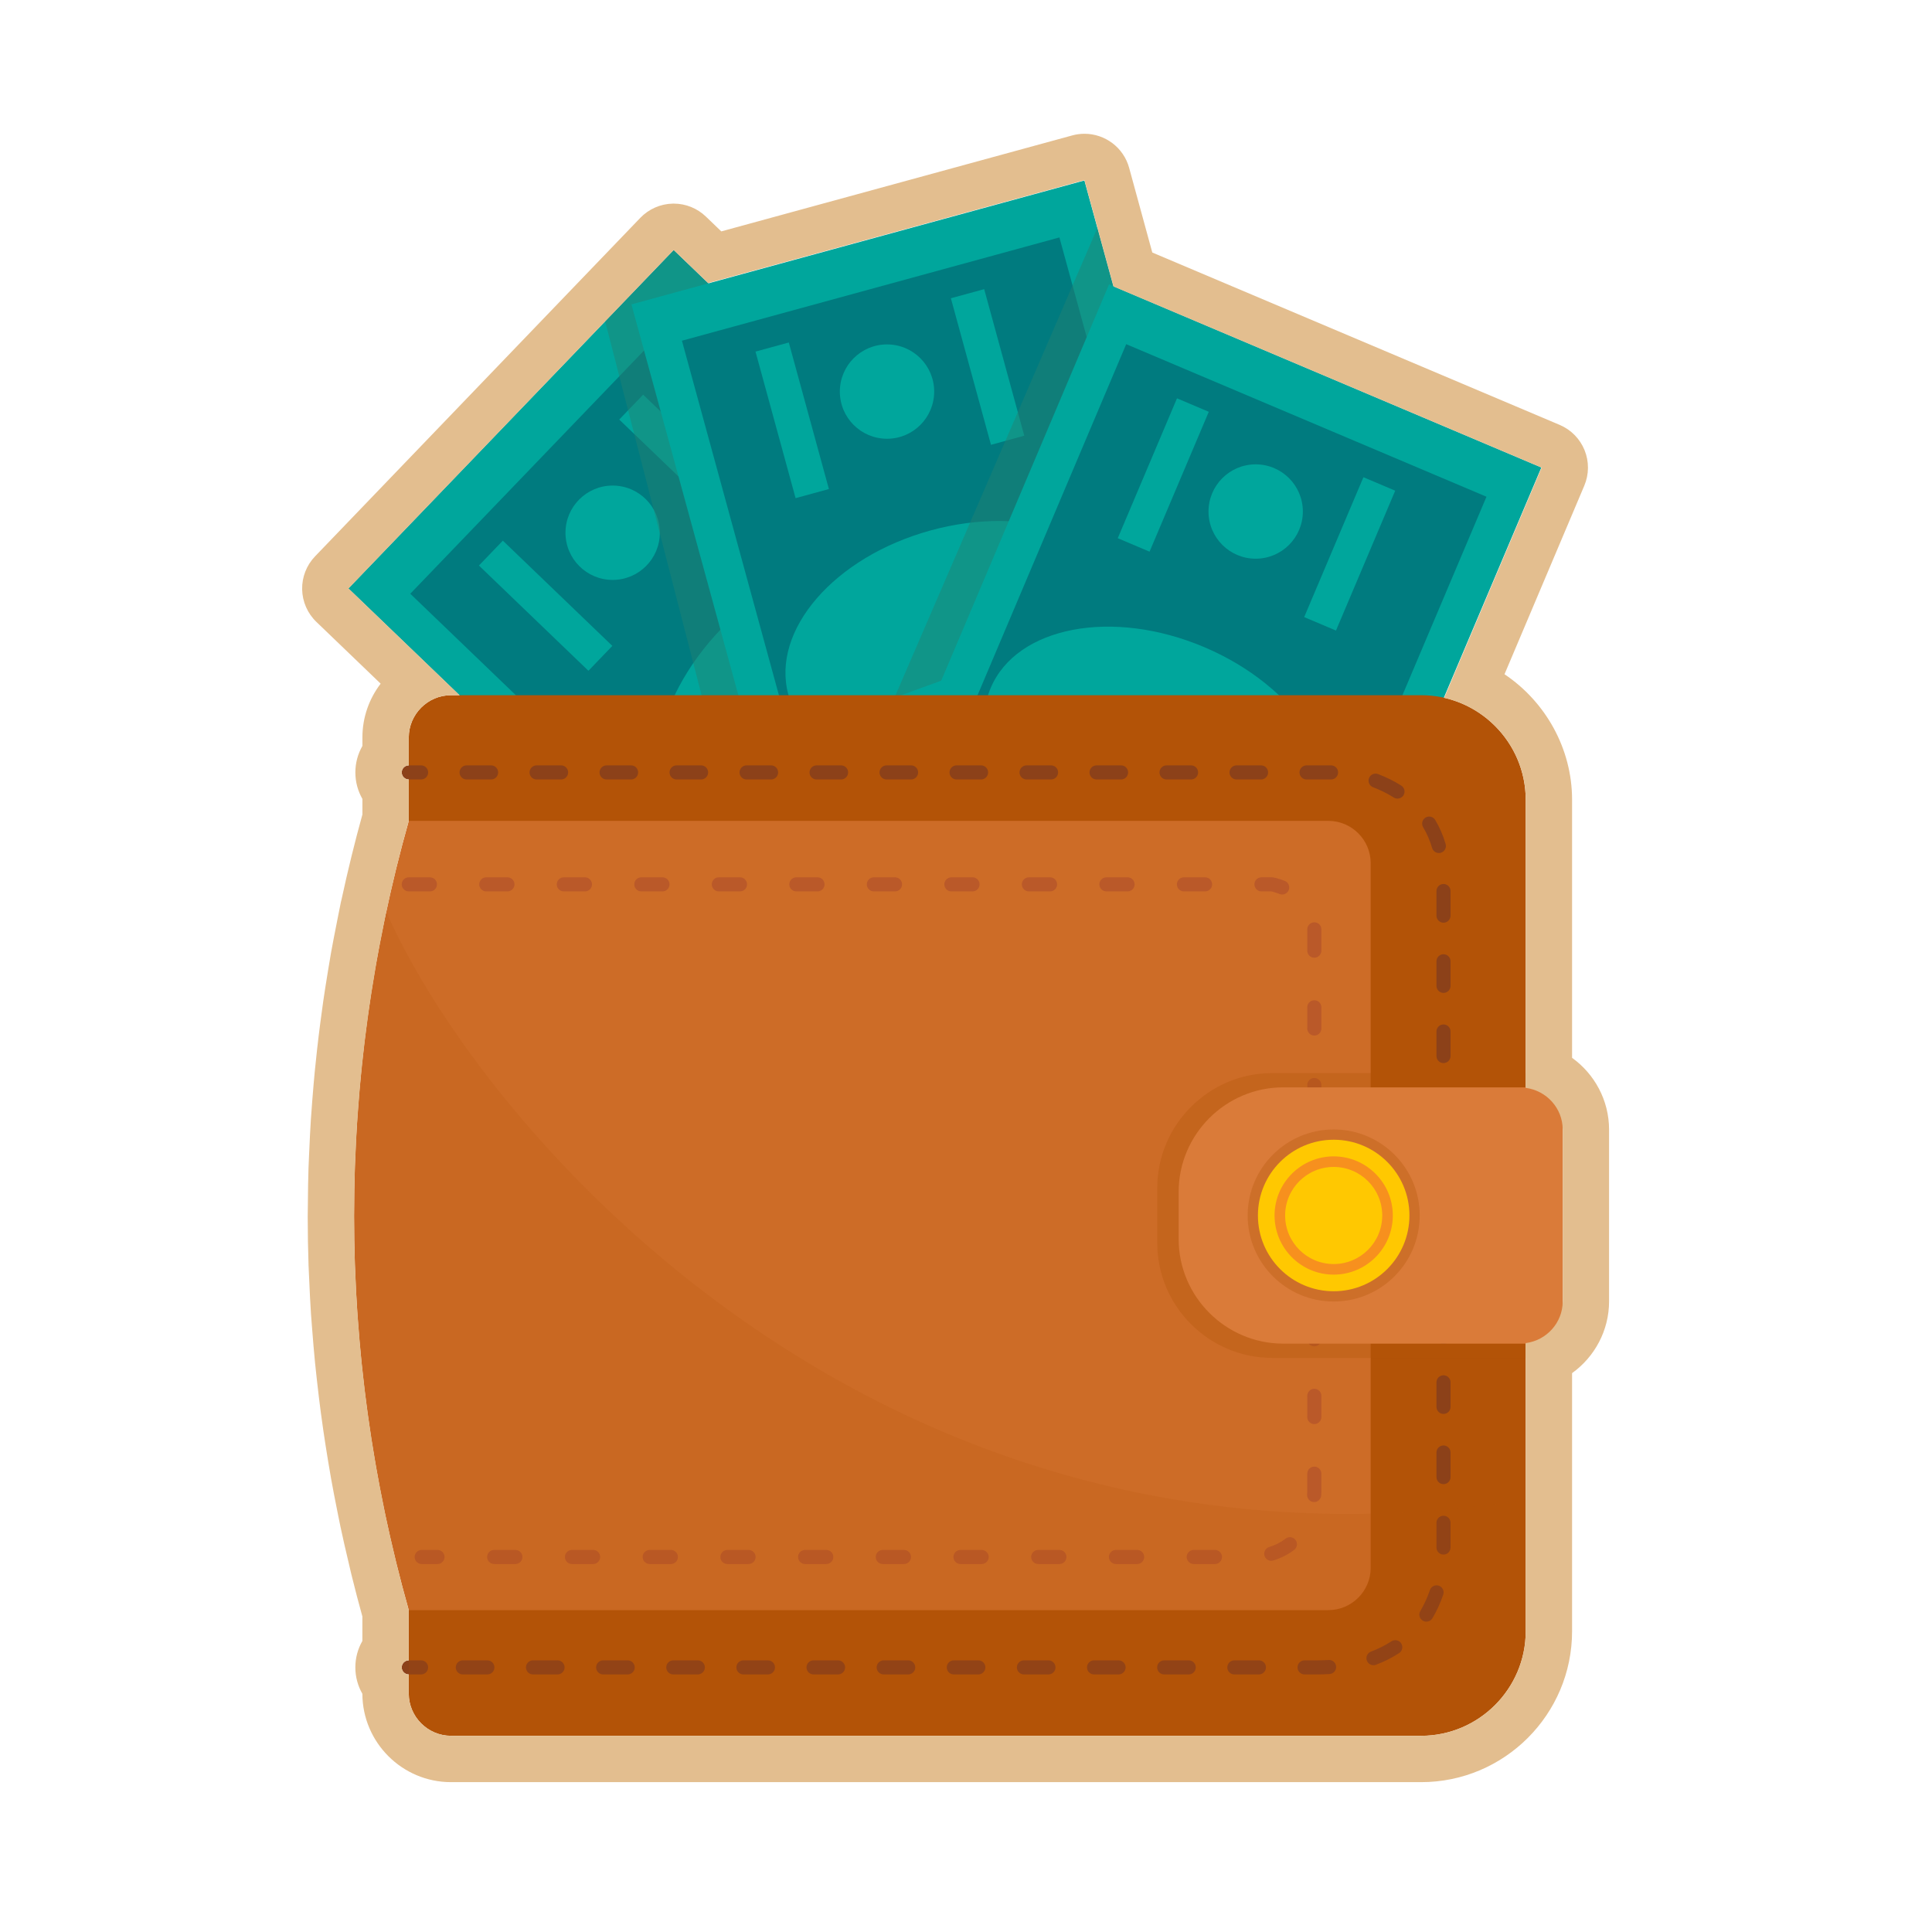 <?xml version="1.0" encoding="utf-8"?>
<!-- Generator: Adobe Illustrator 19.0.1, SVG Export Plug-In . SVG Version: 6.00 Build 0)  -->
<svg version="1.0" xmlns="http://www.w3.org/2000/svg" xmlns:xlink="http://www.w3.org/1999/xlink" x="0px" y="0px"
	 viewBox="0 0 250 250" enable-background="new 0 0 250 250" xml:space="preserve">
<g id="Слой_17">
</g>
<g id="Слой_18" display="none">
</g>
<g id="Слой_19" display="none">
</g>
<g id="Слой_1">
</g>
<g id="Слой_21">
</g>
<g id="Слой_23">
</g>
<g id="Слой_22">
</g>
<g id="Слой_20">
</g>
<g id="Слой_24" display="none">
</g>
<g id="Слой_25">
</g>
<g id="Слой_16">
</g>
<g id="Слой_15">
</g>
<g id="Слой_11">
</g>
<g id="Слой_14">
</g>
<g id="Слой_13">
</g>
<g id="Слой_10">
</g>
<g id="Слой_9">
</g>
<g id="Слой_8">
</g>
<g id="Слой_12">
</g>
<g id="Слой_5">
</g>
<g id="Слой_3">
</g>
<g id="Слой_7">
</g>
<g id="Слой_4">
</g>
<g id="Слой_2">
</g>
<g id="Слой_6">
	<g>
		<g>
			<g>
				
					<rect x="51.106" y="61.217" transform="matrix(0.721 0.693 -0.693 0.721 92.744 -47.203)" fill="#00A69C" width="107.786" height="60.741"/>
			</g>
			<g>
				
					<rect x="57.359" y="66.279" transform="matrix(0.721 0.693 -0.693 0.721 92.744 -47.203)" fill="#007B7F" width="95.281" height="50.618"/>
			</g>
			<g>
				<circle fill="#00A69C" cx="79.277" cy="68.937" r="6.104"/>
			</g>
			<g>
				<circle fill="#00A69C" cx="128.766" cy="116.489" r="6.104"/>
			</g>
			<g>
				
					<ellipse transform="matrix(0.721 0.693 -0.693 0.721 93.073 -46.742)" fill="#00A69C" cx="104.591" cy="92.227" rx="15.632" ry="23.367"/>
			</g>
			<g>
				
					<rect x="78.949" y="57.248" transform="matrix(0.721 0.693 -0.693 0.721 65.974 -44.918)" fill="#00A69C" width="19.652" height="4.466"/>
			</g>
			<g>
				
					<rect x="60.795" y="76.142" transform="matrix(0.721 0.693 -0.693 0.721 74.001 -27.069)" fill="#00A69C" width="19.652" height="4.466"/>
			</g>
			<g>
				
					<rect x="128.116" y="104.491" transform="matrix(0.721 0.693 -0.693 0.721 112.42 -65.806)" fill="#00A69C" width="19.652" height="4.466"/>
			</g>
			<g>
				
					<rect x="109.962" y="123.385" transform="matrix(0.721 0.693 -0.693 0.721 120.447 -47.958)" fill="#00A69C" width="19.652" height="4.466"/>
			</g>
		</g>
		<g opacity="0.46">
			<polygon fill="#238172" points="87.181,32.348 78.306,41.584 91.369,92.227 103.096,93.311 97.408,39.453 92.56,37.517 			"/>
		</g>
		<g>
			<g>
				
					<rect x="71.354" y="52.936" transform="matrix(0.264 0.965 -0.965 0.264 172.568 -59.478)" fill="#00A69C" width="107.786" height="60.741"/>
			</g>
			<g>
				
					<rect x="77.607" y="57.998" transform="matrix(0.264 0.965 -0.965 0.264 172.568 -59.478)" fill="#007B7F" width="95.281" height="50.618"/>
			</g>
			<g>
				<circle fill="#00A69C" cx="114.779" cy="50.671" r="6.104"/>
			</g>
			<g>
				<circle fill="#00A69C" cx="132.882" cy="116.872" r="6.104"/>
			</g>
			<g>
				
					<ellipse transform="matrix(0.264 0.965 -0.965 0.264 172.397 -58.573)" fill="#00A69C" cx="124.568" cy="83.647" rx="15.632" ry="23.367"/>
			</g>
			<g>
				
					<rect x="117.956" y="45.191" transform="matrix(0.264 0.965 -0.965 0.264 139.822 -88.342)" fill="#00A69C" width="19.652" height="4.466"/>
			</g>
			<g>
				
					<rect x="92.682" y="52.102" transform="matrix(0.264 0.965 -0.965 0.264 127.881 -58.875)" fill="#00A69C" width="19.652" height="4.466"/>
			</g>
			<g>
				
					<rect x="135.941" y="110.961" transform="matrix(0.264 0.965 -0.965 0.264 216.505 -57.267)" fill="#00A69C" width="19.652" height="4.466"/>
			</g>
			<g>
				
					<rect x="110.667" y="117.872" transform="matrix(0.264 0.965 -0.965 0.264 204.564 -27.8)" fill="#00A69C" width="19.652" height="4.466"/>
			</g>
		</g>
		<g opacity="0.46">
			<polygon fill="#238172" points="144.168,37.357 142.012,29.471 115.747,90.27 121.873,88.054 			"/>
		</g>
		<g>
			<g>
				
					<rect x="96.62" y="67.935" transform="matrix(-0.39 0.921 -0.921 -0.39 299.7 -2)" fill="#00A69C" width="107.786" height="60.741"/>
			</g>
			<g>
				
					<rect x="102.872" y="72.997" transform="matrix(-0.39 0.921 -0.921 -0.39 299.7 -2)" fill="#007B7F" width="95.281" height="50.618"/>
			</g>
			<g>
				<circle fill="#00A69C" cx="162.485" cy="66.191" r="6.104"/>
			</g>
			<g>
				<circle fill="#00A69C" cx="135.74" cy="129.397" r="6.104"/>
			</g>
			<g>
				
					<ellipse transform="matrix(-0.39 0.921 -0.921 -0.39 298.526 -1.528)" fill="#00A69C" cx="149.769" cy="98.153" rx="15.632" ry="23.367"/>
			</g>
			<g>
				
					<rect x="164.883" y="69.453" transform="matrix(-0.39 0.921 -0.921 -0.39 308.81 -61.276)" fill="#00A69C" width="19.652" height="4.466"/>
			</g>
			<g>
				
					<rect x="140.752" y="59.243" transform="matrix(-0.39 0.921 -0.921 -0.39 265.872 -53.242)" fill="#00A69C" width="19.652" height="4.466"/>
			</g>
			<g>
				
					<rect x="138.312" y="132.248" transform="matrix(-0.39 0.921 -0.921 -0.39 329.716 50.46)" fill="#00A69C" width="19.652" height="4.466"/>
			</g>
			<g>
				
					<rect x="114.181" y="122.038" transform="matrix(-0.39 0.921 -0.921 -0.39 286.778 58.494)" fill="#00A69C" width="19.652" height="4.466"/>
			</g>
		</g>
		<g>
			<path fill="#B35307" d="M183.901,224.611H58.366c-3.009,0-5.471-2.462-5.471-5.471V95.429c0-3.009,2.462-5.471,5.471-5.471
				h125.535c7.439,0,13.526,6.087,13.526,13.526v107.601C197.427,218.525,191.34,224.611,183.901,224.611z"/>
		</g>
		<g>
			<g>
				<path fill="#8C4119" d="M54.491,100.863h-1.596c-0.504,0-0.912-0.408-0.912-0.912s0.408-0.912,0.912-0.912h1.596
					c0.504,0,0.912,0.408,0.912,0.912S54.994,100.863,54.491,100.863z"/>
			</g>
			<g>
				<path fill="#8C4119" d="M170.375,216.671h-1.566c-0.504,0-0.912-0.408-0.912-0.912c0-0.504,0.408-0.912,0.912-0.912h1.566
					c0.527,0,1.05-0.015,1.556-0.045c0.496-0.039,0.934,0.353,0.964,0.856c0.03,0.503-0.354,0.934-0.856,0.964
					C171.497,216.655,170.938,216.671,170.375,216.671z M162.903,216.671h-3.179c-0.504,0-0.912-0.408-0.912-0.912
					c0-0.504,0.408-0.912,0.912-0.912h3.179c0.504,0,0.912,0.408,0.912,0.912C163.815,216.263,163.406,216.671,162.903,216.671z
					 M153.822,216.671h-3.176c-0.504,0-0.912-0.408-0.912-0.912c0-0.504,0.408-0.912,0.912-0.912h3.176
					c0.504,0,0.912,0.408,0.912,0.912C154.734,216.263,154.325,216.671,153.822,216.671z M144.745,216.671h-3.176
					c-0.504,0-0.912-0.408-0.912-0.912c0-0.504,0.408-0.912,0.912-0.912h3.176c0.504,0,0.912,0.408,0.912,0.912
					C145.657,216.263,145.248,216.671,144.745,216.671z M135.67,216.671h-3.175c-0.504,0-0.912-0.408-0.912-0.912
					c0-0.504,0.408-0.912,0.912-0.912h3.175c0.504,0,0.912,0.408,0.912,0.912C136.582,216.263,136.174,216.671,135.67,216.671z
					 M126.597,216.671h-3.175c-0.504,0-0.912-0.408-0.912-0.912c0-0.504,0.408-0.912,0.912-0.912h3.175
					c0.504,0,0.912,0.408,0.912,0.912C127.508,216.263,127.1,216.671,126.597,216.671z M117.524,216.671h-3.174
					c-0.504,0-0.912-0.408-0.912-0.912c0-0.504,0.408-0.912,0.912-0.912h3.174c0.504,0,0.912,0.408,0.912,0.912
					C118.436,216.263,118.028,216.671,117.524,216.671z M108.445,216.671h-3.174c-0.504,0-0.912-0.408-0.912-0.912
					c0-0.504,0.408-0.912,0.912-0.912h3.174c0.504,0,0.912,0.408,0.912,0.912C109.357,216.263,108.949,216.671,108.445,216.671z
					 M99.372,216.671h-3.175c-0.504,0-0.912-0.408-0.912-0.912c0-0.504,0.408-0.912,0.912-0.912h3.175
					c0.504,0,0.912,0.408,0.912,0.912C100.284,216.263,99.876,216.671,99.372,216.671z M90.299,216.671h-3.175
					c-0.504,0-0.912-0.408-0.912-0.912c0-0.504,0.408-0.912,0.912-0.912h3.175c0.504,0,0.912,0.408,0.912,0.912
					C91.211,216.263,90.802,216.671,90.299,216.671z M81.224,216.671h-3.176c-0.504,0-0.912-0.408-0.912-0.912
					c0-0.504,0.408-0.912,0.912-0.912h3.176c0.504,0,0.912,0.408,0.912,0.912C82.136,216.263,81.728,216.671,81.224,216.671z
					 M72.148,216.671H68.97c-0.504,0-0.912-0.408-0.912-0.912c0-0.504,0.408-0.912,0.912-0.912h3.177
					c0.504,0,0.912,0.408,0.912,0.912C73.059,216.263,72.651,216.671,72.148,216.671z M63.068,216.671h-3.181
					c-0.504,0-0.912-0.408-0.912-0.912c0-0.504,0.408-0.912,0.912-0.912h3.181c0.504,0,0.912,0.408,0.912,0.912
					C63.98,216.263,63.572,216.671,63.068,216.671z M177.727,215.479c-0.369,0-0.717-0.226-0.854-0.592
					c-0.177-0.472,0.062-0.997,0.534-1.174c0.952-0.357,1.841-0.804,2.641-1.328c0.422-0.277,0.986-0.159,1.263,0.263
					c0.276,0.421,0.158,0.987-0.263,1.263c-0.913,0.598-1.922,1.106-3.001,1.511C177.942,215.46,177.833,215.479,177.727,215.479z
					 M184.574,209.842c-0.159,0-0.32-0.041-0.466-0.129c-0.433-0.258-0.574-0.818-0.316-1.25c0.493-0.827,0.909-1.737,1.236-2.704
					c0.161-0.477,0.678-0.735,1.156-0.572c0.477,0.161,0.733,0.679,0.572,1.155c-0.368,1.089-0.838,2.117-1.397,3.054
					C185.187,209.683,184.884,209.842,184.574,209.842z M186.789,201.162c-0.504,0-0.912-0.408-0.912-0.912v-3.203
					c0-0.504,0.408-0.912,0.912-0.912c0.504,0,0.912,0.408,0.912,0.912v3.203C187.7,200.754,187.292,201.162,186.789,201.162z
					 M186.789,192.047c-0.504,0-0.912-0.408-0.912-0.912v-3.181c0-0.504,0.408-0.912,0.912-0.912c0.504,0,0.912,0.408,0.912,0.912
					v3.181C187.7,191.639,187.292,192.047,186.789,192.047z M186.789,182.963c-0.504,0-0.912-0.408-0.912-0.912v-3.178
					c0-0.504,0.408-0.912,0.912-0.912c0.504,0,0.912,0.408,0.912,0.912v3.178C187.7,182.555,187.292,182.963,186.789,182.963z
					 M186.789,173.882c-0.504,0-0.912-0.408-0.912-0.912v-3.177c0-0.504,0.408-0.912,0.912-0.912c0.504,0,0.912,0.408,0.912,0.912
					v3.177C187.7,173.474,187.292,173.882,186.789,173.882z M186.789,164.803c-0.504,0-0.912-0.408-0.912-0.912v-3.176
					c0-0.504,0.408-0.912,0.912-0.912c0.504,0,0.912,0.408,0.912,0.912v3.176C187.7,164.394,187.292,164.803,186.789,164.803z
					 M186.789,155.719c-0.504,0-0.912-0.408-0.912-0.912v-3.174c0-0.504,0.408-0.912,0.912-0.912c0.504,0,0.912,0.408,0.912,0.912
					v3.174C187.7,155.311,187.292,155.719,186.789,155.719z M186.789,146.644c-0.504,0-0.912-0.408-0.912-0.912v-3.177
					c0-0.504,0.408-0.912,0.912-0.912c0.504,0,0.912,0.408,0.912,0.912v3.177C187.7,146.236,187.292,146.644,186.789,146.644z
					 M186.789,137.564c-0.504,0-0.912-0.408-0.912-0.912v-3.177c0-0.504,0.408-0.912,0.912-0.912c0.504,0,0.912,0.408,0.912,0.912
					v3.177C187.7,137.156,187.292,137.564,186.789,137.564z M186.789,128.483c-0.504,0-0.912-0.408-0.912-0.912v-3.18
					c0-0.504,0.408-0.912,0.912-0.912c0.504,0,0.912,0.408,0.912,0.912v3.18C187.7,128.075,187.292,128.483,186.789,128.483z
					 M186.789,119.398c-0.504,0-0.912-0.408-0.912-0.912V115.3c0-0.504,0.408-0.912,0.912-0.912c0.504,0,0.912,0.408,0.912,0.912
					v3.185C187.7,118.989,187.292,119.398,186.789,119.398z M186.189,110.382c-0.395,0-0.759-0.259-0.875-0.657
					c-0.28-0.96-0.671-1.863-1.161-2.684c-0.258-0.432-0.117-0.992,0.315-1.25c0.433-0.259,0.992-0.117,1.25,0.315
					c0.569,0.954,1.022,1.999,1.346,3.108c0.141,0.484-0.136,0.99-0.62,1.131C186.36,110.37,186.274,110.382,186.189,110.382z
					 M180.836,103.34c-0.167,0-0.336-0.046-0.487-0.142c-0.812-0.515-1.712-0.962-2.674-1.33c-0.47-0.18-0.706-0.707-0.526-1.177
					c0.18-0.471,0.707-0.706,1.177-0.526c1.075,0.411,2.084,0.913,2.999,1.493c0.425,0.27,0.552,0.833,0.282,1.258
					C181.434,103.191,181.138,103.34,180.836,103.34z M172.237,100.863h-3.17c-0.504,0-0.912-0.408-0.912-0.912
					s0.408-0.912,0.912-0.912h3.17c0.504,0,0.912,0.408,0.912,0.912S172.741,100.863,172.237,100.863z M163.18,100.863h-3.17
					c-0.504,0-0.912-0.408-0.912-0.912s0.408-0.912,0.912-0.912h3.17c0.504,0,0.912,0.408,0.912,0.912
					S163.683,100.863,163.18,100.863z M154.122,100.863h-3.17c-0.504,0-0.912-0.408-0.912-0.912s0.408-0.912,0.912-0.912h3.17
					c0.504,0,0.912,0.408,0.912,0.912S154.626,100.863,154.122,100.863z M145.065,100.863h-3.17c-0.504,0-0.912-0.408-0.912-0.912
					s0.408-0.912,0.912-0.912h3.17c0.504,0,0.912,0.408,0.912,0.912S145.568,100.863,145.065,100.863z M136.007,100.863h-3.17
					c-0.504,0-0.912-0.408-0.912-0.912s0.408-0.912,0.912-0.912h3.17c0.504,0,0.912,0.408,0.912,0.912
					S136.511,100.863,136.007,100.863z M126.95,100.863h-3.17c-0.504,0-0.912-0.408-0.912-0.912s0.408-0.912,0.912-0.912h3.17
					c0.504,0,0.912,0.408,0.912,0.912S127.454,100.863,126.95,100.863z M117.893,100.863h-3.17c-0.504,0-0.912-0.408-0.912-0.912
					s0.408-0.912,0.912-0.912h3.17c0.504,0,0.912,0.408,0.912,0.912S118.396,100.863,117.893,100.863z M108.835,100.863h-3.17
					c-0.504,0-0.912-0.408-0.912-0.912s0.408-0.912,0.912-0.912h3.17c0.504,0,0.912,0.408,0.912,0.912
					S109.339,100.863,108.835,100.863z M99.778,100.863h-3.17c-0.504,0-0.912-0.408-0.912-0.912s0.408-0.912,0.912-0.912h3.17
					c0.504,0,0.912,0.408,0.912,0.912S100.281,100.863,99.778,100.863z M90.72,100.863h-3.17c-0.504,0-0.912-0.408-0.912-0.912
					s0.408-0.912,0.912-0.912h3.17c0.504,0,0.912,0.408,0.912,0.912S91.224,100.863,90.72,100.863z M81.663,100.863h-3.17
					c-0.504,0-0.912-0.408-0.912-0.912s0.408-0.912,0.912-0.912h3.17c0.504,0,0.912,0.408,0.912,0.912
					S82.166,100.863,81.663,100.863z M72.605,100.863h-3.17c-0.504,0-0.912-0.408-0.912-0.912s0.408-0.912,0.912-0.912h3.17
					c0.504,0,0.912,0.408,0.912,0.912S73.109,100.863,72.605,100.863z M63.548,100.863h-3.17c-0.504,0-0.912-0.408-0.912-0.912
					s0.408-0.912,0.912-0.912h3.17c0.504,0,0.912,0.408,0.912,0.912S64.052,100.863,63.548,100.863z"/>
			</g>
			<g>
				<path fill="#8C4119" d="M54.488,216.671h-1.594c-0.504,0-0.912-0.408-0.912-0.912c0-0.504,0.408-0.912,0.912-0.912h1.594
					c0.504,0,0.912,0.408,0.912,0.912C55.4,216.263,54.992,216.671,54.488,216.671z"/>
			</g>
		</g>
		<g>
			<path fill="#CD6C27" d="M171.895,208.35h-119l0,0c-9.44-33.389-9.44-68.741,0-102.13l0,0h119c3.009,0,5.471,2.462,5.471,5.471
				v91.188C177.366,205.887,174.904,208.35,171.895,208.35z"/>
		</g>
		<g>
			<path fill="#BA5929" d="M157.216,202.385h-2.75c-0.504,0-0.912-0.408-0.912-0.912c0-0.504,0.408-0.912,0.912-0.912h2.75
				c0.504,0,0.912,0.408,0.912,0.912C158.128,201.977,157.72,202.385,157.216,202.385z M147.146,202.385h-2.743
				c-0.504,0-0.912-0.408-0.912-0.912c0-0.504,0.408-0.912,0.912-0.912h2.743c0.504,0,0.912,0.408,0.912,0.912
				C148.058,201.977,147.65,202.385,147.146,202.385z M137.086,202.385h-2.741c-0.504,0-0.912-0.408-0.912-0.912
				c0-0.504,0.408-0.912,0.912-0.912h2.741c0.504,0,0.912,0.408,0.912,0.912C137.997,201.977,137.589,202.385,137.086,202.385z
				 M127.028,202.385h-2.741c-0.504,0-0.912-0.408-0.912-0.912c0-0.504,0.408-0.912,0.912-0.912h2.741
				c0.504,0,0.912,0.408,0.912,0.912C127.94,201.977,127.532,202.385,127.028,202.385z M116.972,202.385h-2.74
				c-0.504,0-0.912-0.408-0.912-0.912c0-0.504,0.408-0.912,0.912-0.912h2.74c0.504,0,0.912,0.408,0.912,0.912
				C117.884,201.977,117.476,202.385,116.972,202.385z M106.921,202.385h-2.74c-0.504,0-0.912-0.408-0.912-0.912
				c0-0.504,0.408-0.912,0.912-0.912h2.74c0.504,0,0.912,0.408,0.912,0.912C107.832,201.977,107.424,202.385,106.921,202.385z
				 M96.866,202.385h-2.74c-0.504,0-0.912-0.408-0.912-0.912c0-0.504,0.408-0.912,0.912-0.912h2.74c0.504,0,0.912,0.408,0.912,0.912
				C97.778,201.977,97.369,202.385,96.866,202.385z M86.81,202.385h-2.741c-0.504,0-0.912-0.408-0.912-0.912
				c0-0.504,0.408-0.912,0.912-0.912h2.741c0.504,0,0.912,0.408,0.912,0.912C87.722,201.977,87.313,202.385,86.81,202.385z
				 M76.752,202.385H74.01c-0.504,0-0.912-0.408-0.912-0.912c0-0.504,0.408-0.912,0.912-0.912h2.742
				c0.504,0,0.912,0.408,0.912,0.912C77.664,201.977,77.255,202.385,76.752,202.385z M66.691,202.385h-2.746
				c-0.504,0-0.912-0.408-0.912-0.912c0-0.504,0.408-0.912,0.912-0.912h2.746c0.504,0,0.912,0.408,0.912,0.912
				C67.603,201.977,67.195,202.385,66.691,202.385z M56.611,202.385h-2.045c-0.504,0-0.912-0.408-0.912-0.912
				c0-0.504,0.408-0.912,0.912-0.912h2.045c0.504,0,0.912,0.408,0.912,0.912C57.523,201.977,57.115,202.385,56.611,202.385z
				 M164.497,201.967c-0.391,0-0.752-0.253-0.872-0.647c-0.146-0.482,0.125-0.991,0.607-1.138c0.798-0.243,1.513-0.607,2.126-1.082
				c0.399-0.309,0.971-0.236,1.279,0.163c0.308,0.398,0.236,0.971-0.162,1.279c-0.789,0.611-1.702,1.077-2.712,1.384
				C164.674,201.954,164.585,201.967,164.497,201.967z M170.049,194.366c-0.024,0-0.049-0.001-0.073-0.003
				c-0.502-0.04-0.877-0.479-0.837-0.981c0.018-0.236,0.02-0.386,0.02-0.42v-2.269c0-0.504,0.408-0.912,0.912-0.912
				c0.504,0,0.912,0.408,0.912,0.912v2.269c0,0.045-0.001,0.247-0.026,0.563C170.919,194.004,170.52,194.366,170.049,194.366z
				 M170.071,184.278c-0.504,0-0.912-0.408-0.912-0.912v-2.745c0-0.504,0.408-0.912,0.912-0.912c0.504,0,0.912,0.408,0.912,0.912
				v2.745C170.983,183.87,170.575,184.278,170.071,184.278z M170.071,174.217c-0.504,0-0.912-0.408-0.912-0.912v-2.742
				c0-0.504,0.408-0.912,0.912-0.912c0.504,0,0.912,0.408,0.912,0.912v2.742C170.983,173.809,170.575,174.217,170.071,174.217z
				 M170.071,164.163c-0.504,0-0.912-0.408-0.912-0.912v-2.742c0-0.504,0.408-0.912,0.912-0.912c0.504,0,0.912,0.408,0.912,0.912
				v2.742C170.983,163.755,170.575,164.163,170.071,164.163z M170.071,154.11c-0.504,0-0.912-0.408-0.912-0.912v-2.742
				c0-0.504,0.408-0.912,0.912-0.912c0.504,0,0.912,0.408,0.912,0.912v2.742C170.983,153.702,170.575,154.11,170.071,154.11z
				 M170.071,144.056c-0.504,0-0.912-0.408-0.912-0.912v-2.742c0-0.504,0.408-0.912,0.912-0.912c0.504,0,0.912,0.408,0.912,0.912
				v2.742C170.983,143.648,170.575,144.056,170.071,144.056z M170.071,134c-0.504,0-0.912-0.408-0.912-0.912v-2.745
				c0-0.504,0.408-0.912,0.912-0.912c0.504,0,0.912,0.408,0.912,0.912v2.745C170.983,133.592,170.575,134,170.071,134z
				 M170.071,123.928c-0.504,0-0.912-0.408-0.912-0.912l0-2.747c-0.006-0.504,0.398-0.917,0.901-0.923
				c0.523,0.002,0.917,0.398,0.923,0.901l0,2.768C170.983,123.52,170.575,123.928,170.071,123.928z M165.912,115.749
				c-0.111,0-0.224-0.02-0.333-0.064c-0.507-0.199-0.914-0.301-1.074-0.338h-1.272c-0.504,0-0.912-0.408-0.912-0.912
				c0-0.504,0.408-0.912,0.912-0.912h1.368c0.056,0,0.112,0.005,0.167,0.016c0.026,0.005,0.651,0.123,1.479,0.448
				c0.469,0.184,0.699,0.713,0.515,1.182C166.619,115.53,166.276,115.749,165.912,115.749z M155.937,115.348h-2.736
				c-0.504,0-0.912-0.408-0.912-0.912c0-0.504,0.408-0.912,0.912-0.912h2.736c0.504,0,0.912,0.408,0.912,0.912
				C156.849,114.94,156.44,115.348,155.937,115.348z M145.906,115.348h-2.736c-0.504,0-0.912-0.408-0.912-0.912
				c0-0.504,0.408-0.912,0.912-0.912h2.736c0.504,0,0.912,0.408,0.912,0.912C146.818,114.94,146.41,115.348,145.906,115.348z
				 M135.876,115.348h-2.736c-0.504,0-0.912-0.408-0.912-0.912c0-0.504,0.408-0.912,0.912-0.912h2.736
				c0.504,0,0.912,0.408,0.912,0.912C136.787,114.94,136.379,115.348,135.876,115.348z M125.845,115.348h-2.736
				c-0.504,0-0.912-0.408-0.912-0.912c0-0.504,0.408-0.912,0.912-0.912h2.736c0.504,0,0.912,0.408,0.912,0.912
				C126.757,114.94,126.349,115.348,125.845,115.348z M115.814,115.348h-2.736c-0.504,0-0.912-0.408-0.912-0.912
				c0-0.504,0.408-0.912,0.912-0.912h2.736c0.504,0,0.912,0.408,0.912,0.912C116.726,114.94,116.318,115.348,115.814,115.348z
				 M105.784,115.348h-2.736c-0.504,0-0.912-0.408-0.912-0.912c0-0.504,0.408-0.912,0.912-0.912h2.736
				c0.504,0,0.912,0.408,0.912,0.912C106.696,114.94,106.287,115.348,105.784,115.348z M95.753,115.348h-2.736
				c-0.504,0-0.912-0.408-0.912-0.912c0-0.504,0.408-0.912,0.912-0.912h2.736c0.504,0,0.912,0.408,0.912,0.912
				C96.665,114.94,96.257,115.348,95.753,115.348z M85.722,115.348h-2.736c-0.504,0-0.912-0.408-0.912-0.912
				c0-0.504,0.408-0.912,0.912-0.912h2.736c0.504,0,0.912,0.408,0.912,0.912C86.634,114.94,86.226,115.348,85.722,115.348z
				 M75.692,115.348h-2.736c-0.504,0-0.912-0.408-0.912-0.912c0-0.504,0.408-0.912,0.912-0.912h2.736
				c0.504,0,0.912,0.408,0.912,0.912C76.604,114.94,76.195,115.348,75.692,115.348z M65.661,115.348h-2.736
				c-0.504,0-0.912-0.408-0.912-0.912c0-0.504,0.408-0.912,0.912-0.912h2.736c0.504,0,0.912,0.408,0.912,0.912
				C66.573,114.94,66.165,115.348,65.661,115.348z M55.63,115.348h-2.736c-0.504,0-0.912-0.408-0.912-0.912
				c0-0.504,0.408-0.912,0.912-0.912h2.736c0.504,0,0.912,0.408,0.912,0.912C56.542,114.94,56.134,115.348,55.63,115.348z"/>
		</g>
		<g opacity="0.31">
			<g>
				<path fill="#B35307" d="M197.427,138.858h-32.821c-8.17,0-14.855,6.685-14.855,14.855v7.143c0,8.17,6.685,14.855,14.855,14.855
					h32.821V138.858z"/>
			</g>
		</g>
		<g>
			<path fill="#DA7B39" d="M166.044,140.704h31.707c2.455,0,4.463,2.009,4.463,4.463v24.235c0,2.455-2.009,4.463-4.463,4.463
				h-31.707c-7.44,0-13.526-6.087-13.526-13.526v-6.109C152.517,146.79,158.604,140.704,166.044,140.704z"/>
		</g>
		<g opacity="0.31">
			<g>
				<circle fill="#B35307" cx="172.578" cy="157.284" r="11.132"/>
			</g>
		</g>
		<g>
			<circle fill="#FFC801" cx="172.578" cy="157.284" r="9.803"/>
		</g>
		<g>
			<path fill="#F7901E" d="M172.578,151.001c3.47,0,6.283,2.813,6.283,6.283c0,3.47-2.813,6.283-6.283,6.283
				s-6.283-2.813-6.283-6.283C166.295,153.814,169.108,151.001,172.578,151.001 M172.578,149.634c-4.219,0-7.651,3.432-7.651,7.651
				c0,4.219,3.432,7.651,7.651,7.651c4.219,0,7.651-3.432,7.651-7.651C180.229,153.066,176.797,149.634,172.578,149.634
				L172.578,149.634z"/>
		</g>
		<g opacity="0.15">
			<path fill="#B35307" d="M197.424,211.085v-17.024c-83.836,13.258-135.435-48.59-147.443-76.091
				c-6.396,29.854-5.429,60.882,2.911,90.379v0v10.791c0,3.009,2.462,5.471,5.471,5.471h125.535
				C191.337,224.611,197.424,218.525,197.424,211.085z"/>
		</g>
	</g>
	<g>
		<path fill="#E3BE8F" d="M140.327,23.311l1.684,6.159l0.757,2.768l1.321,4.83l55.395,23.44l-12.606,29.793
			c6.018,1.367,10.549,6.767,10.549,13.183v35.374v1.915c2.686,0.343,4.787,2.627,4.787,5.402v22.219
			c0,2.775-2.101,5.059-4.787,5.402v1.915v35.374c0,7.439-6.087,13.526-13.526,13.526h-0.003H58.366h-0.003
			c-3.009,0-5.471-2.462-5.471-5.471v-2.469c-0.502-0.002-0.909-0.409-0.909-0.911c0-0.502,0.407-0.909,0.909-0.911v-6.499v0
			c-0.568-2.008-1.094-4.025-1.594-6.047c-0.112-0.454-0.211-0.911-0.319-1.366c-0.369-1.542-0.725-3.085-1.054-4.633
			c-0.137-0.645-0.261-1.293-0.391-1.939c-0.275-1.366-0.541-2.733-0.786-4.104c-0.128-0.719-0.248-1.439-0.368-2.159
			c-0.218-1.31-0.423-2.62-0.613-3.933c-0.108-0.747-0.213-1.494-0.312-2.241c-0.173-1.304-0.328-2.609-0.473-3.916
			c-0.082-0.742-0.167-1.483-0.241-2.226c-0.134-1.354-0.245-2.71-0.35-4.066c-0.053-0.686-0.114-1.372-0.16-2.059
			c-0.103-1.557-0.177-3.116-0.241-4.675c-0.02-0.481-0.052-0.962-0.068-1.444c-0.068-2.036-0.103-4.073-0.105-6.11
			c0-0.468,0.016-0.937,0.019-1.405c0.011-1.557,0.031-3.115,0.08-4.671c0.024-0.773,0.068-1.546,0.102-2.319
			c0.055-1.253,0.113-2.506,0.194-3.758c0.055-0.861,0.125-1.721,0.192-2.581c0.091-1.166,0.188-2.331,0.301-3.495
			c0.087-0.896,0.182-1.791,0.282-2.686c0.126-1.132,0.263-2.263,0.41-3.394c0.117-0.904,0.237-1.807,0.368-2.709
			c0.164-1.134,0.345-2.265,0.53-3.397c0.145-0.886,0.286-1.771,0.443-2.655c0.211-1.182,0.444-2.361,0.678-3.541
			c0.163-0.824,0.316-1.649,0.49-2.472c0.027-0.126,0.048-0.253,0.075-0.379c0.002,0.005,0.005,0.011,0.007,0.016
			c0.845-3.944,1.805-7.87,2.907-11.767v0v-5.356c-0.504,0-0.912-0.408-0.912-0.912c0-0.504,0.408-0.912,0.912-0.912v-3.61
			c0-3.009,2.462-5.471,5.471-5.471h1.103L45.096,76.147l42.085-43.799l4.453,4.279L140.327,23.311 M140.331,17.31
			c-0.524,0-1.056,0.069-1.586,0.214L93.336,29.941l-1.998-1.92c-1.119-1.075-2.609-1.674-4.157-1.674c-0.04,0-0.08,0-0.12,0.001
			c-1.591,0.032-3.104,0.694-4.207,1.842L40.769,71.99c-1.103,1.147-1.704,2.686-1.672,4.277c0.032,1.591,0.694,3.104,1.842,4.207
			l8.317,7.992c-1.481,1.932-2.361,4.347-2.361,6.964v1.094c-0.58,1.011-0.912,2.182-0.912,3.428c0,1.246,0.332,2.417,0.912,3.428
			v2.016c-0.975,3.514-1.88,7.197-2.695,10.967c-0.032,0.115-0.061,0.232-0.086,0.351c-0.023,0.109-0.045,0.218-0.066,0.327
			l-0.014,0.071c-0.124,0.584-0.239,1.175-0.353,1.766l-0.152,0.778c-0.235,1.184-0.477,2.408-0.699,3.654
			c-0.133,0.748-0.255,1.498-0.377,2.247l-0.08,0.492c-0.191,1.168-0.377,2.336-0.546,3.506c-0.135,0.932-0.259,1.863-0.38,2.796
			c-0.151,1.166-0.293,2.333-0.423,3.501c-0.103,0.924-0.201,1.848-0.291,2.772c-0.102,1.057-0.201,2.203-0.311,3.606l-0.031,0.393
			c-0.059,0.757-0.118,1.514-0.167,2.271c-0.086,1.337-0.146,2.649-0.2,3.877l-0.035,0.747c-0.026,0.549-0.053,1.098-0.07,1.647
			c-0.044,1.397-0.07,2.884-0.083,4.82c-0.001,0.182-0.005,0.364-0.008,0.546c-0.006,0.301-0.011,0.603-0.011,0.904
			c0.001,2.071,0.038,4.193,0.108,6.305c0.01,0.311,0.026,0.621,0.042,0.931c0.01,0.187,0.02,0.373,0.027,0.56
			c0.077,1.889,0.156,3.422,0.249,4.823c0.032,0.481,0.071,0.961,0.11,1.441l0.055,0.685c0.088,1.143,0.209,2.655,0.361,4.195
			c0.063,0.633,0.133,1.263,0.203,1.894l0.045,0.403c0.163,1.465,0.322,2.787,0.488,4.041c0.102,0.772,0.21,1.543,0.322,2.314
			c0.188,1.296,0.4,2.662,0.633,4.058l0.015,0.091c0.119,0.713,0.237,1.425,0.364,2.137c0.226,1.27,0.484,2.615,0.811,4.235
			l0.121,0.605c0.092,0.465,0.185,0.931,0.283,1.395c0.306,1.439,0.651,2.958,1.087,4.782c0.042,0.176,0.082,0.353,0.123,0.529
			c0.067,0.294,0.135,0.588,0.207,0.88c0.479,1.939,0.945,3.725,1.419,5.431v3.167c-0.578,1.009-0.909,2.177-0.909,3.419
			c0,1.242,0.331,2.41,0.909,3.419c0.021,6.308,5.159,11.433,11.471,11.433h125.535c10.77,0,19.529-8.759,19.529-19.526v-33.4
			c2.914-2.094,4.787-5.505,4.787-9.291v-22.219c0-3.786-1.873-7.197-4.787-9.291v-33.4c0-6.613-3.437-12.678-8.743-16.236
			l10.325-24.401c0.62-1.465,0.633-3.117,0.035-4.592c-0.598-1.475-1.757-2.652-3.222-3.272l-52.714-22.305l-0.553-2.021
			l-0.757-2.768l-1.684-6.16C145.386,19.062,142.968,17.31,140.331,17.31L140.331,17.31z"/>
	</g>
</g>
</svg>
